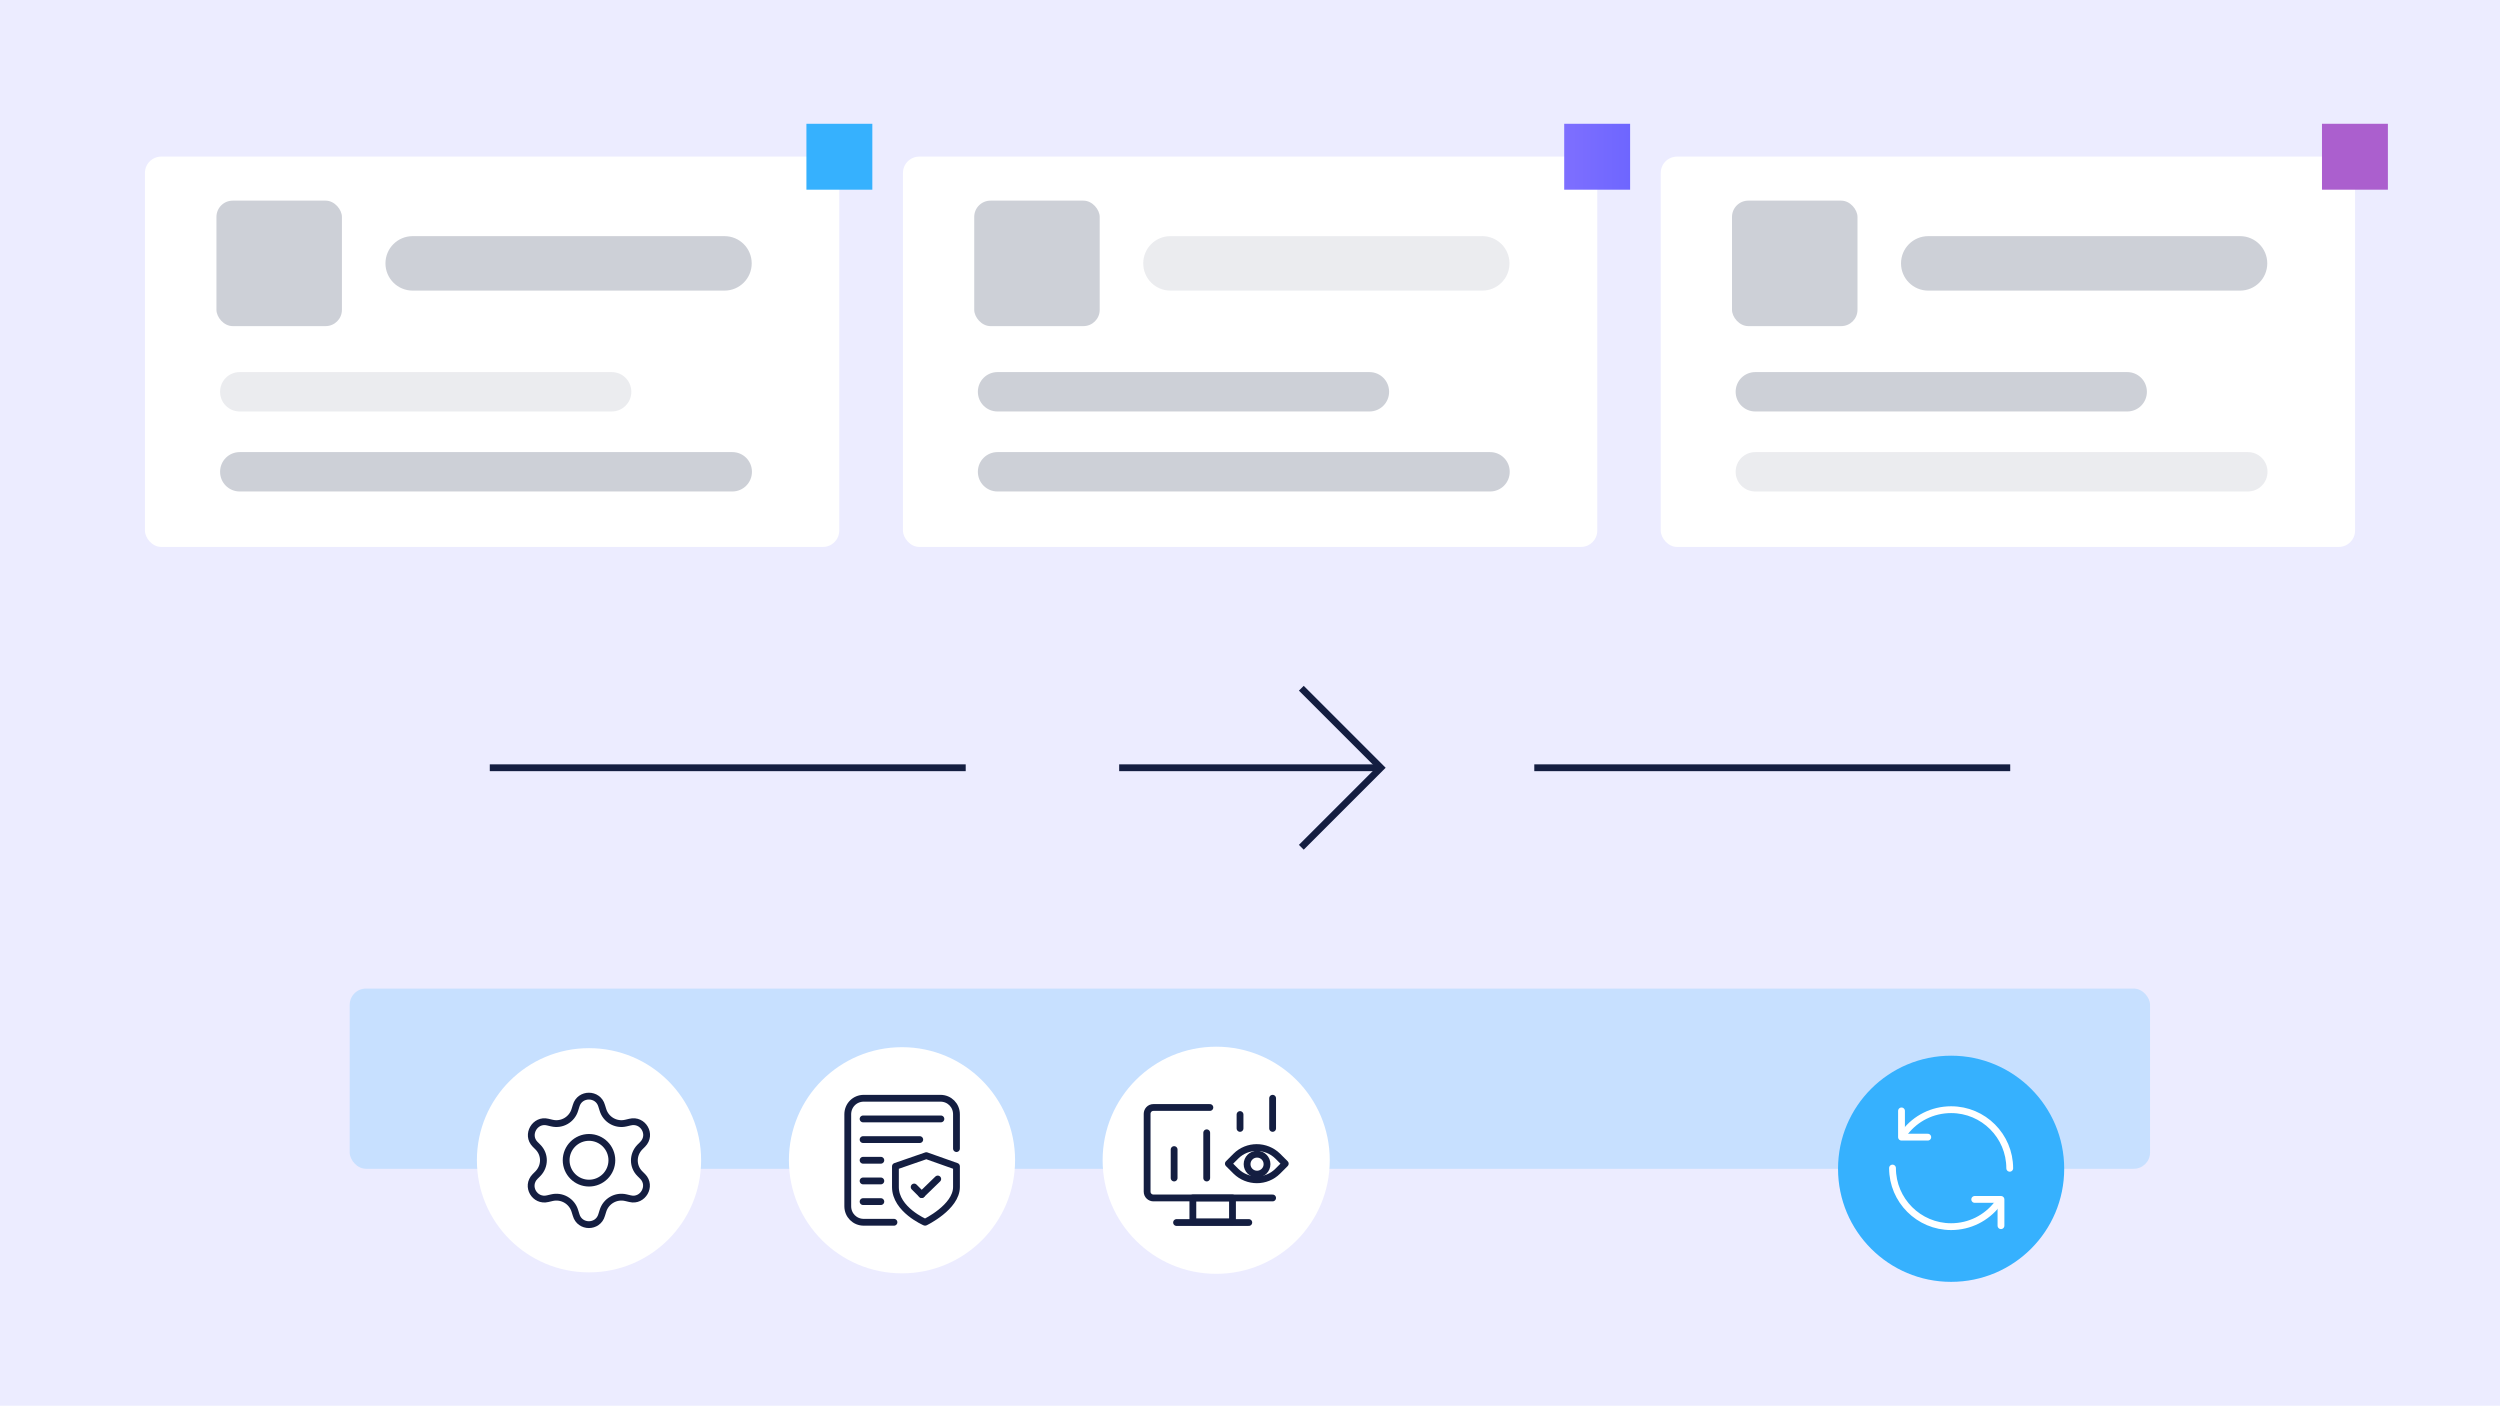 <?xml version="1.0" encoding="UTF-8"?>
<svg id="Layer_1" xmlns="http://www.w3.org/2000/svg" xmlns:xlink="http://www.w3.org/1999/xlink" version="1.1" viewBox="0 0 1028 578">
  <!-- Generator: Adobe Illustrator 29.6.1, SVG Export Plug-In . SVG Version: 2.1.1 Build 9)  -->
  <defs>
    <style>
      .st0 {
        opacity: .2;
      }

      .st0, .st1, .st2 {
        isolation: isolate;
      }

      .st0, .st3 {
        fill: #36b1fe;
      }

      .st4 {
        stroke-miterlimit: 10;
      }

      .st4, .st5 {
        stroke: #141e41;
      }

      .st4, .st5, .st6 {
        fill: none;
        stroke-width: 2.8px;
      }

      .st7, .st1 {
        fill: #cdd0d7;
      }

      .st8 {
        fill: #ab5fce;
      }

      .st5, .st6 {
        stroke-linecap: round;
        stroke-linejoin: round;
      }

      .st1 {
        opacity: .4;
      }

      .st9 {
        fill: #fff;
      }

      .st6 {
        stroke: #fff;
      }

      .st2 {
        fill: url(#linear-gradient);
      }

      .st10 {
        fill: #ececff;
      }
    </style>
    <linearGradient id="linear-gradient" x1="643.2" y1="64.5" x2="670.3" y2="64.5" gradientUnits="userSpaceOnUse">
      <stop offset="0" stop-color="#7e6fff"/>
      <stop offset="1" stop-color="#6e66ff"/>
    </linearGradient>
  </defs>
  <rect class="st10" width="1028" height="578"/>
  <g>
    <rect class="st9" x="59.6" y="64.4" width="285.5" height="160.5" rx="6.7" ry="6.7"/>
    <rect class="st7" x="89" y="82.5" width="51.6" height="51.6" rx="6.7" ry="6.7"/>
    <path class="st7" d="M169.7,97.1h128.2c6.2,0,11.2,5,11.2,11.2h0c0,6.2-5,11.2-11.2,11.2h-128.2c-6.2,0-11.2-5-11.2-11.2h0c0-6.2,5-11.2,11.2-11.2Z"/>
    <path class="st1" d="M98.6,153h152.9c4.5,0,8.1,3.6,8.1,8.1h0c0,4.5-3.6,8.1-8.1,8.1H98.6c-4.5,0-8.1-3.6-8.1-8.1h0c0-4.5,3.6-8.1,8.1-8.1Z"/>
    <path class="st7" d="M98.6,185.9h202.5c4.5,0,8.1,3.6,8.1,8.1h0c0,4.5-3.6,8.1-8.1,8.1H98.6c-4.5,0-8.1-3.6-8.1-8.1h0c0-4.5,3.6-8.1,8.1-8.1Z"/>
    <rect class="st9" x="371.3" y="64.4" width="285.5" height="160.5" rx="6.7" ry="6.7"/>
    <rect class="st7" x="400.6" y="82.5" width="51.6" height="51.6" rx="6.7" ry="6.7"/>
    <path class="st1" d="M481.3,97.1h128.2c6.2,0,11.2,5,11.2,11.2h0c0,6.2-5,11.2-11.2,11.2h-128.2c-6.2,0-11.2-5-11.2-11.2h0c0-6.2,5-11.2,11.2-11.2Z"/>
    <path class="st7" d="M410.2,153h152.9c4.5,0,8.1,3.6,8.1,8.1h0c0,4.5-3.6,8.1-8.1,8.1h-152.9c-4.5,0-8.1-3.6-8.1-8.1h0c0-4.5,3.6-8.1,8.1-8.1h0Z"/>
    <path class="st7" d="M410.2,185.9h202.5c4.5,0,8.1,3.6,8.1,8.1h0c0,4.5-3.6,8.1-8.1,8.1h-202.5c-4.5,0-8.1-3.6-8.1-8.1h0c0-4.5,3.6-8.1,8.1-8.1Z"/>
    <rect class="st9" x="682.9" y="64.4" width="285.5" height="160.5" rx="6.7" ry="6.7"/>
    <rect class="st7" x="712.2" y="82.5" width="51.6" height="51.6" rx="6.7" ry="6.7"/>
    <path class="st7" d="M792.9,97.1h128.2c6.2,0,11.2,5,11.2,11.2h0c0,6.2-5,11.2-11.2,11.2h-128.2c-6.2,0-11.2-5-11.2-11.2h0c0-6.2,5-11.2,11.2-11.2Z"/>
    <path class="st7" d="M721.8,153h152.9c4.5,0,8.1,3.6,8.1,8.1h0c0,4.5-3.6,8.1-8.1,8.1h-152.9c-4.5,0-8.1-3.6-8.1-8.1h0c0-4.5,3.6-8.1,8.1-8.1h0Z"/>
    <path class="st1" d="M721.8,185.9h202.5c4.5,0,8.1,3.6,8.1,8.1h0c0,4.5-3.6,8.1-8.1,8.1h-202.5c-4.5,0-8.1-3.6-8.1-8.1h0c0-4.5,3.6-8.1,8.1-8.1Z"/>
    <g>
      <g>
        <line class="st4" x1="460.2" y1="315.7" x2="567.8" y2="315.7"/>
        <polyline class="st4" points="535.1 283 567.8 315.7 535.1 348.4"/>
      </g>
      <line class="st4" x1="397.1" y1="315.7" x2="201.4" y2="315.7"/>
      <line class="st4" x1="826.6" y1="315.7" x2="630.9" y2="315.7"/>
    </g>
    <rect class="st0" x="143.8" y="406.5" width="740.3" height="74.1" rx="6.7" ry="6.7"/>
    <circle class="st9" cx="242.2" cy="477.1" r="46.1"/>
    <g>
      <circle class="st5" cx="242.2" cy="477.1" r="9.4"/>
      <path class="st5" d="M257.4,461.8l1.7-.4c5.3-1.3,9.1,5.1,5.2,9.1l-1.2,1.2c-3,3.1-3,7.9,0,10.9l1.2,1.2c3.8,3.9,0,10.4-5.2,9.1l-1.7-.4c-4.1-1-8.3,1.4-9.5,5.5l-.5,1.6c-1.5,5.3-9,5.3-10.5,0l-.5-1.6c-1.2-4.1-5.4-6.5-9.5-5.5l-1.7.4c-5.3,1.3-9.1-5.1-5.2-9.1l1.2-1.2c3-3.1,3-7.9,0-10.9l-1.2-1.2c-3.8-3.9,0-10.4,5.2-9.1l1.7.4c4.1,1,8.3-1.4,9.5-5.5l.5-1.6c1.5-5.3,9-5.3,10.5,0l.5,1.6c1.2,4.1,5.4,6.5,9.5,5.5Z"/>
    </g>
    <circle class="st9" cx="370.9" cy="477.1" r="46.5"/>
    <g>
      <line class="st5" x1="375.9" y1="488.1" x2="379" y2="491.2"/>
      <line class="st5" x1="385.6" y1="484.8" x2="379" y2="491.2"/>
      <path class="st5" d="M380.4,502.6s-12.2-5.2-12.2-14.5v-8.5l12.7-4.4,12.4,4.4v8.5c0,8.3-12.9,14.5-12.9,14.5Z"/>
      <path class="st5" d="M367.6,502.6h-12.4c-3.7,0-6.6-2.9-6.6-6.6v-37.8c0-3.7,2.9-6.6,6.6-6.6h31.5c3.7,0,6.6,2.9,6.6,6.6v14.1"/>
      <line class="st5" x1="354.9" y1="460.1" x2="386.9" y2="460.1"/>
      <line class="st5" x1="354.9" y1="468.6" x2="378.2" y2="468.6"/>
      <line class="st5" x1="354.9" y1="494.1" x2="362.2" y2="494.1"/>
      <line class="st5" x1="354.9" y1="477.1" x2="362.2" y2="477.1"/>
      <line class="st5" x1="354.9" y1="485.6" x2="362.2" y2="485.6"/>
    </g>
    <g>
      <circle class="st3" cx="802.3" cy="480.6" r="46.5"/>
      <g>
        <path class="st6" d="M821.2,495.2c-4.4,5.6-11.2,9.2-18.9,9.2-13.3,0-24.1-10.8-24.1-24.1"/>
        <path class="st6" d="M783.3,465.6c4.4-5.7,11.3-9.3,19-9.3,13.3,0,24.1,10.8,24.1,24.1"/>
        <polyline class="st6" points="792.7 467.6 781.9 467.6 781.9 456.8"/>
      </g>
      <polyline class="st6" points="812 493.2 822.8 493.2 822.8 504"/>
    </g>
    <circle class="st9" cx="500.1" cy="477.1" r="46.7"/>
    <g>
      <path class="st5" d="M523.3,492.6h-49c-1.3,0-2.6-1-2.6-2.6v-32c0-1.3,1-2.6,2.6-2.6h23.2"/>
      <rect class="st5" x="490.5" y="492.6" width="16.3" height="9.8"/>
      <line class="st5" x1="483.8" y1="502.7" x2="513.5" y2="502.7"/>
      <line class="st5" x1="482.8" y1="472.7" x2="482.8" y2="484.4"/>
      <line class="st5" x1="496.2" y1="465.8" x2="496.2" y2="484.4"/>
      <line class="st5" x1="509.9" y1="458.3" x2="509.9" y2="464"/>
      <line class="st5" x1="523.3" y1="451.6" x2="523.3" y2="464"/>
      <path class="st5" d="M525.4,475.4l3.1,3.1-3.1,3.1c-4.7,4.7-12.4,4.7-17.2,0l-3.1-3.1,3.1-3.1c4.7-4.7,12.4-4.7,17.2,0Z"/>
      <circle class="st5" cx="516.9" cy="478.7" r="4.1"/>
    </g>
    <rect class="st3" x="331.6" y="50.9" width="27.1" height="27.1"/>
    <rect class="st2" x="643.2" y="50.9" width="27.1" height="27.1"/>
    <rect class="st8" x="954.8" y="50.9" width="27.1" height="27.1"/>
  </g>
</svg>